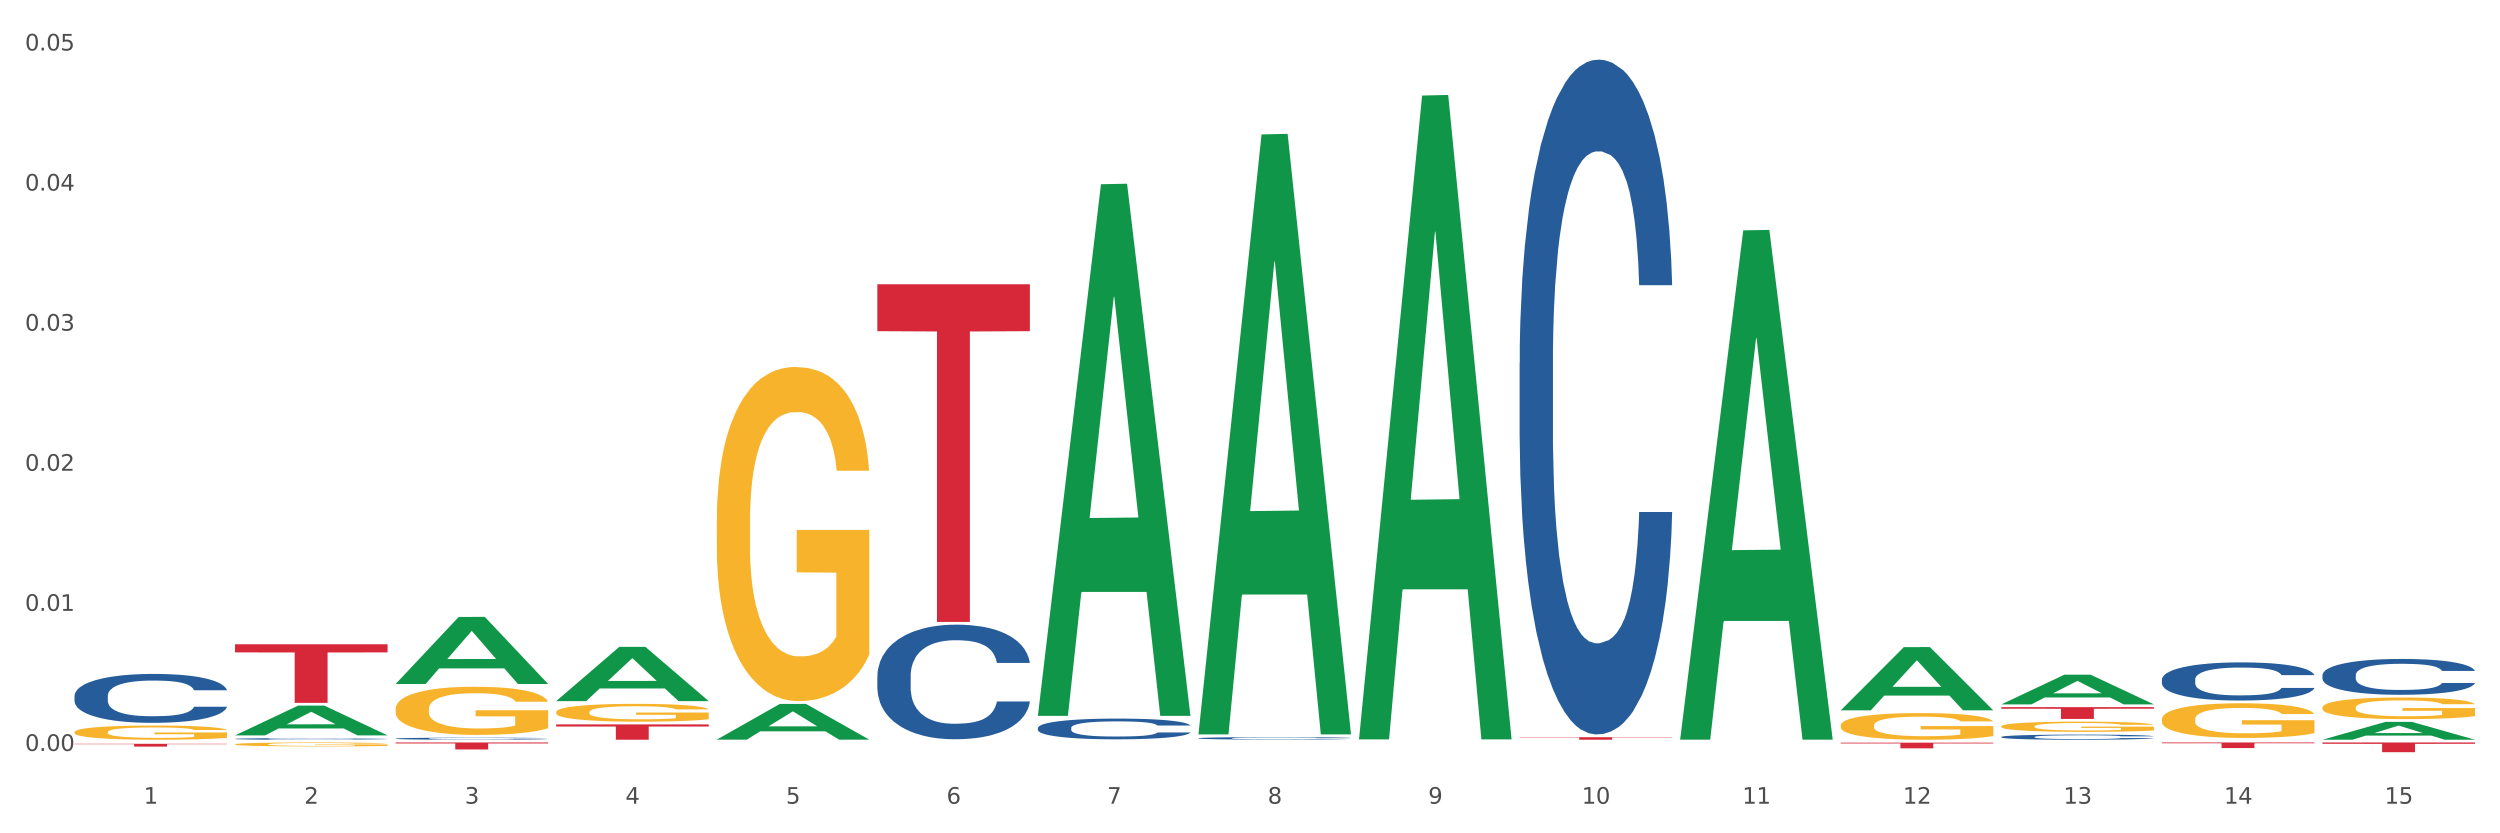 <?xml version="1.0" encoding="utf-8" standalone="no"?>
<!DOCTYPE svg PUBLIC "-//W3C//DTD SVG 1.1//EN"
  "http://www.w3.org/Graphics/SVG/1.1/DTD/svg11.dtd">
<svg xmlns:xlink="http://www.w3.org/1999/xlink" width="1080pt" height="360pt" viewBox="0 0 1080 360" xmlns="http://www.w3.org/2000/svg" version="1.1">
 <rect x="0" y="0" width="1080" height="360" fill="#333333" stroke="none"/>
 <defs>
  <style type="text/css">*{stroke-linejoin: round; stroke-linecap: butt}</style>
 </defs>
 <g id="figure_1">
  <g id="patch_1">
   <path d="M 0 360 
L 1080 360 
L 1080 0 
L 0 0 
z
" style="fill: #ffffff; stroke: #ffffff; stroke-linejoin: miter"/>
  </g>
  <g id="axes_1">
   <g id="matplotlib.axis_1">
    <g id="xtick_1">
     <g id="text_1">
      <!-- 1 -->
      <g style="fill: #4d4d4d" transform="translate(62.07 347.204) scale(0.096 -0.096)">
       <defs>
        <path id="DejaVuSans-31" d="M 794 531 
L 1825 531 
L 1825 4091 
L 703 3866 
L 703 4441 
L 1819 4666 
L 2450 4666 
L 2450 531 
L 3481 531 
L 3481 0 
L 794 0 
L 794 531 
z
" transform="scale(0.016)"/>
       </defs>
       <use xlink:href="#DejaVuSans-31"/>
      </g>
     </g>
    </g>
    <g id="xtick_2">
     <g id="text_2">
      <!-- 2 -->
      <g style="fill: #4d4d4d" transform="translate(131.436 347.204) scale(0.096 -0.096)">
       <defs>
        <path id="DejaVuSans-32" d="M 1228 531 
L 3431 531 
L 3431 0 
L 469 0 
L 469 531 
Q 828 903 1448 1529 
Q 2069 2156 2228 2338 
Q 2531 2678 2651 2914 
Q 2772 3150 2772 3378 
Q 2772 3750 2511 3984 
Q 2250 4219 1831 4219 
Q 1534 4219 1204 4116 
Q 875 4013 500 3803 
L 500 4441 
Q 881 4594 1212 4672 
Q 1544 4750 1819 4750 
Q 2544 4750 2975 4387 
Q 3406 4025 3406 3419 
Q 3406 3131 3298 2873 
Q 3191 2616 2906 2266 
Q 2828 2175 2409 1742 
Q 1991 1309 1228 531 
z
" transform="scale(0.016)"/>
       </defs>
       <use xlink:href="#DejaVuSans-32"/>
      </g>
     </g>
    </g>
    <g id="xtick_3">
     <g id="text_3">
      <!-- 3 -->
      <g style="fill: #4d4d4d" transform="translate(200.802 347.204) scale(0.096 -0.096)">
       <defs>
        <path id="DejaVuSans-33" d="M 2597 2516 
Q 3050 2419 3304 2112 
Q 3559 1806 3559 1356 
Q 3559 666 3084 287 
Q 2609 -91 1734 -91 
Q 1441 -91 1130 -33 
Q 819 25 488 141 
L 488 750 
Q 750 597 1062 519 
Q 1375 441 1716 441 
Q 2309 441 2620 675 
Q 2931 909 2931 1356 
Q 2931 1769 2642 2001 
Q 2353 2234 1838 2234 
L 1294 2234 
L 1294 2753 
L 1863 2753 
Q 2328 2753 2575 2939 
Q 2822 3125 2822 3475 
Q 2822 3834 2567 4026 
Q 2313 4219 1838 4219 
Q 1578 4219 1281 4162 
Q 984 4106 628 3988 
L 628 4550 
Q 988 4650 1302 4700 
Q 1616 4750 1894 4750 
Q 2613 4750 3031 4423 
Q 3450 4097 3450 3541 
Q 3450 3153 3228 2886 
Q 3006 2619 2597 2516 
z
" transform="scale(0.016)"/>
       </defs>
       <use xlink:href="#DejaVuSans-33"/>
      </g>
     </g>
    </g>
    <g id="xtick_4">
     <g id="text_4">
      <!-- 4 -->
      <g style="fill: #4d4d4d" transform="translate(270.169 347.204) scale(0.096 -0.096)">
       <defs>
        <path id="DejaVuSans-34" d="M 2419 4116 
L 825 1625 
L 2419 1625 
L 2419 4116 
z
M 2253 4666 
L 3047 4666 
L 3047 1625 
L 3713 1625 
L 3713 1100 
L 3047 1100 
L 3047 0 
L 2419 0 
L 2419 1100 
L 313 1100 
L 313 1709 
L 2253 4666 
z
" transform="scale(0.016)"/>
       </defs>
       <use xlink:href="#DejaVuSans-34"/>
      </g>
     </g>
    </g>
    <g id="xtick_5">
     <g id="text_5">
      <!-- 5 -->
      <g style="fill: #4d4d4d" transform="translate(339.535 347.204) scale(0.096 -0.096)">
       <defs>
        <path id="DejaVuSans-35" d="M 691 4666 
L 3169 4666 
L 3169 4134 
L 1269 4134 
L 1269 2991 
Q 1406 3038 1543 3061 
Q 1681 3084 1819 3084 
Q 2600 3084 3056 2656 
Q 3513 2228 3513 1497 
Q 3513 744 3044 326 
Q 2575 -91 1722 -91 
Q 1428 -91 1123 -41 
Q 819 9 494 109 
L 494 744 
Q 775 591 1075 516 
Q 1375 441 1709 441 
Q 2250 441 2565 725 
Q 2881 1009 2881 1497 
Q 2881 1984 2565 2268 
Q 2250 2553 1709 2553 
Q 1456 2553 1204 2497 
Q 953 2441 691 2322 
L 691 4666 
z
" transform="scale(0.016)"/>
       </defs>
       <use xlink:href="#DejaVuSans-35"/>
      </g>
     </g>
    </g>
    <g id="xtick_6">
     <g id="text_6">
      <!-- 6 -->
      <g style="fill: #4d4d4d" transform="translate(408.901 347.204) scale(0.096 -0.096)">
       <defs>
        <path id="DejaVuSans-36" d="M 2113 2584 
Q 1688 2584 1439 2293 
Q 1191 2003 1191 1497 
Q 1191 994 1439 701 
Q 1688 409 2113 409 
Q 2538 409 2786 701 
Q 3034 994 3034 1497 
Q 3034 2003 2786 2293 
Q 2538 2584 2113 2584 
z
M 3366 4563 
L 3366 3988 
Q 3128 4100 2886 4159 
Q 2644 4219 2406 4219 
Q 1781 4219 1451 3797 
Q 1122 3375 1075 2522 
Q 1259 2794 1537 2939 
Q 1816 3084 2150 3084 
Q 2853 3084 3261 2657 
Q 3669 2231 3669 1497 
Q 3669 778 3244 343 
Q 2819 -91 2113 -91 
Q 1303 -91 875 529 
Q 447 1150 447 2328 
Q 447 3434 972 4092 
Q 1497 4750 2381 4750 
Q 2619 4750 2861 4703 
Q 3103 4656 3366 4563 
z
" transform="scale(0.016)"/>
       </defs>
       <use xlink:href="#DejaVuSans-36"/>
      </g>
     </g>
    </g>
    <g id="xtick_7">
     <g id="text_7">
      <!-- 7 -->
      <g style="fill: #4d4d4d" transform="translate(478.267 347.204) scale(0.096 -0.096)">
       <defs>
        <path id="DejaVuSans-37" d="M 525 4666 
L 3525 4666 
L 3525 4397 
L 1831 0 
L 1172 0 
L 2766 4134 
L 525 4134 
L 525 4666 
z
" transform="scale(0.016)"/>
       </defs>
       <use xlink:href="#DejaVuSans-37"/>
      </g>
     </g>
    </g>
    <g id="xtick_8">
     <g id="text_8">
      <!-- 8 -->
      <g style="fill: #4d4d4d" transform="translate(547.634 347.204) scale(0.096 -0.096)">
       <defs>
        <path id="DejaVuSans-38" d="M 2034 2216 
Q 1584 2216 1326 1975 
Q 1069 1734 1069 1313 
Q 1069 891 1326 650 
Q 1584 409 2034 409 
Q 2484 409 2743 651 
Q 3003 894 3003 1313 
Q 3003 1734 2745 1975 
Q 2488 2216 2034 2216 
z
M 1403 2484 
Q 997 2584 770 2862 
Q 544 3141 544 3541 
Q 544 4100 942 4425 
Q 1341 4750 2034 4750 
Q 2731 4750 3128 4425 
Q 3525 4100 3525 3541 
Q 3525 3141 3298 2862 
Q 3072 2584 2669 2484 
Q 3125 2378 3379 2068 
Q 3634 1759 3634 1313 
Q 3634 634 3220 271 
Q 2806 -91 2034 -91 
Q 1263 -91 848 271 
Q 434 634 434 1313 
Q 434 1759 690 2068 
Q 947 2378 1403 2484 
z
M 1172 3481 
Q 1172 3119 1398 2916 
Q 1625 2713 2034 2713 
Q 2441 2713 2670 2916 
Q 2900 3119 2900 3481 
Q 2900 3844 2670 4047 
Q 2441 4250 2034 4250 
Q 1625 4250 1398 4047 
Q 1172 3844 1172 3481 
z
" transform="scale(0.016)"/>
       </defs>
       <use xlink:href="#DejaVuSans-38"/>
      </g>
     </g>
    </g>
    <g id="xtick_9">
     <g id="text_9">
      <!-- 9 -->
      <g style="fill: #4d4d4d" transform="translate(617 347.204) scale(0.096 -0.096)">
       <defs>
        <path id="DejaVuSans-39" d="M 703 97 
L 703 672 
Q 941 559 1184 500 
Q 1428 441 1663 441 
Q 2288 441 2617 861 
Q 2947 1281 2994 2138 
Q 2813 1869 2534 1725 
Q 2256 1581 1919 1581 
Q 1219 1581 811 2004 
Q 403 2428 403 3163 
Q 403 3881 828 4315 
Q 1253 4750 1959 4750 
Q 2769 4750 3195 4129 
Q 3622 3509 3622 2328 
Q 3622 1225 3098 567 
Q 2575 -91 1691 -91 
Q 1453 -91 1209 -44 
Q 966 3 703 97 
z
M 1959 2075 
Q 2384 2075 2632 2365 
Q 2881 2656 2881 3163 
Q 2881 3666 2632 3958 
Q 2384 4250 1959 4250 
Q 1534 4250 1286 3958 
Q 1038 3666 1038 3163 
Q 1038 2656 1286 2365 
Q 1534 2075 1959 2075 
z
" transform="scale(0.016)"/>
       </defs>
       <use xlink:href="#DejaVuSans-39"/>
      </g>
     </g>
    </g>
    <g id="xtick_10">
     <g id="text_10">
      <!-- 10 -->
      <g style="fill: #4d4d4d" transform="translate(683.312 347.204) scale(0.096 -0.096)">
       <defs>
        <path id="DejaVuSans-30" d="M 2034 4250 
Q 1547 4250 1301 3770 
Q 1056 3291 1056 2328 
Q 1056 1369 1301 889 
Q 1547 409 2034 409 
Q 2525 409 2770 889 
Q 3016 1369 3016 2328 
Q 3016 3291 2770 3770 
Q 2525 4250 2034 4250 
z
M 2034 4750 
Q 2819 4750 3233 4129 
Q 3647 3509 3647 2328 
Q 3647 1150 3233 529 
Q 2819 -91 2034 -91 
Q 1250 -91 836 529 
Q 422 1150 422 2328 
Q 422 3509 836 4129 
Q 1250 4750 2034 4750 
z
" transform="scale(0.016)"/>
       </defs>
       <use xlink:href="#DejaVuSans-31"/>
       <use xlink:href="#DejaVuSans-30" transform="translate(63.623 0)"/>
      </g>
     </g>
    </g>
    <g id="xtick_11">
     <g id="text_11">
      <!-- 11 -->
      <g style="fill: #4d4d4d" transform="translate(752.678 347.204) scale(0.096 -0.096)">
       <use xlink:href="#DejaVuSans-31"/>
       <use xlink:href="#DejaVuSans-31" transform="translate(63.623 0)"/>
      </g>
     </g>
    </g>
    <g id="xtick_12">
     <g id="text_12">
      <!-- 12 -->
      <g style="fill: #4d4d4d" transform="translate(822.044 347.204) scale(0.096 -0.096)">
       <use xlink:href="#DejaVuSans-31"/>
       <use xlink:href="#DejaVuSans-32" transform="translate(63.623 0)"/>
      </g>
     </g>
    </g>
    <g id="xtick_13">
     <g id="text_13">
      <!-- 13 -->
      <g style="fill: #4d4d4d" transform="translate(891.411 347.204) scale(0.096 -0.096)">
       <use xlink:href="#DejaVuSans-31"/>
       <use xlink:href="#DejaVuSans-33" transform="translate(63.623 0)"/>
      </g>
     </g>
    </g>
    <g id="xtick_14">
     <g id="text_14">
      <!-- 14 -->
      <g style="fill: #4d4d4d" transform="translate(960.777 347.204) scale(0.096 -0.096)">
       <use xlink:href="#DejaVuSans-31"/>
       <use xlink:href="#DejaVuSans-34" transform="translate(63.623 0)"/>
      </g>
     </g>
    </g>
    <g id="xtick_15">
     <g id="text_15">
      <!-- 15 -->
      <g style="fill: #4d4d4d" transform="translate(1030.143 347.204) scale(0.096 -0.096)">
       <use xlink:href="#DejaVuSans-31"/>
       <use xlink:href="#DejaVuSans-35" transform="translate(63.623 0)"/>
      </g>
     </g>
    </g>
    <g id="xtick_16"/>
    <g id="xtick_17"/>
    <g id="xtick_18"/>
    <g id="xtick_19"/>
    <g id="xtick_20"/>
    <g id="xtick_21"/>
    <g id="xtick_22"/>
    <g id="xtick_23"/>
    <g id="xtick_24"/>
    <g id="xtick_25"/>
    <g id="xtick_26"/>
    <g id="xtick_27"/>
    <g id="xtick_28"/>
    <g id="xtick_29"/>
   </g>
   <g id="matplotlib.axis_2">
    <g id="ytick_1">
     <g id="text_16">
      <!-- 0.00 -->
      <g style="fill: #4d4d4d" transform="translate(10.8 324.397) scale(0.096 -0.096)">
       <defs>
        <path id="DejaVuSans-2e" d="M 684 794 
L 1344 794 
L 1344 0 
L 684 0 
L 684 794 
z
" transform="scale(0.016)"/>
       </defs>
       <use xlink:href="#DejaVuSans-30"/>
       <use xlink:href="#DejaVuSans-2e" transform="translate(63.623 0)"/>
       <use xlink:href="#DejaVuSans-30" transform="translate(95.41 0)"/>
       <use xlink:href="#DejaVuSans-30" transform="translate(159.033 0)"/>
      </g>
     </g>
    </g>
    <g id="ytick_2">
     <g id="text_17">
      <!-- 0.01 -->
      <g style="fill: #4d4d4d" transform="translate(10.8 263.881) scale(0.096 -0.096)">
       <use xlink:href="#DejaVuSans-30"/>
       <use xlink:href="#DejaVuSans-2e" transform="translate(63.623 0)"/>
       <use xlink:href="#DejaVuSans-30" transform="translate(95.41 0)"/>
       <use xlink:href="#DejaVuSans-31" transform="translate(159.033 0)"/>
      </g>
     </g>
    </g>
    <g id="ytick_3">
     <g id="text_18">
      <!-- 0.02 -->
      <g style="fill: #4d4d4d" transform="translate(10.8 203.366) scale(0.096 -0.096)">
       <use xlink:href="#DejaVuSans-30"/>
       <use xlink:href="#DejaVuSans-2e" transform="translate(63.623 0)"/>
       <use xlink:href="#DejaVuSans-30" transform="translate(95.41 0)"/>
       <use xlink:href="#DejaVuSans-32" transform="translate(159.033 0)"/>
      </g>
     </g>
    </g>
    <g id="ytick_4">
     <g id="text_19">
      <!-- 0.03 -->
      <g style="fill: #4d4d4d" transform="translate(10.8 142.85) scale(0.096 -0.096)">
       <use xlink:href="#DejaVuSans-30"/>
       <use xlink:href="#DejaVuSans-2e" transform="translate(63.623 0)"/>
       <use xlink:href="#DejaVuSans-30" transform="translate(95.41 0)"/>
       <use xlink:href="#DejaVuSans-33" transform="translate(159.033 0)"/>
      </g>
     </g>
    </g>
    <g id="ytick_5">
     <g id="text_20">
      <!-- 0.04 -->
      <g style="fill: #4d4d4d" transform="translate(10.8 82.334) scale(0.096 -0.096)">
       <use xlink:href="#DejaVuSans-30"/>
       <use xlink:href="#DejaVuSans-2e" transform="translate(63.623 0)"/>
       <use xlink:href="#DejaVuSans-30" transform="translate(95.41 0)"/>
       <use xlink:href="#DejaVuSans-34" transform="translate(159.033 0)"/>
      </g>
     </g>
    </g>
    <g id="ytick_6">
     <g id="text_21">
      <!-- 0.05 -->
      <g style="fill: #4d4d4d" transform="translate(10.8 21.818) scale(0.096 -0.096)">
       <use xlink:href="#DejaVuSans-30"/>
       <use xlink:href="#DejaVuSans-2e" transform="translate(63.623 0)"/>
       <use xlink:href="#DejaVuSans-30" transform="translate(95.41 0)"/>
       <use xlink:href="#DejaVuSans-35" transform="translate(159.033 0)"/>
      </g>
     </g>
    </g>
    <g id="ytick_7"/>
    <g id="ytick_8"/>
    <g id="ytick_9"/>
    <g id="ytick_10"/>
    <g id="ytick_11"/>
   </g>
   <g id="PolyCollection_1">
    <path d="M 101.541 317.674 
L 101.609 317.662 
L 128.784 304.817 
L 140.061 304.805 
L 167.439 317.699 
L 154.395 317.699 
L 148.485 314.696 
L 120.427 314.696 
L 120.224 314.745 
L 114.517 317.699 
L 101.541 317.699 
L 101.541 317.674 
L 123.96 312.904 
L 144.952 312.892 
L 134.558 307.553 
L 134.422 307.529 
L 134.286 307.566 
L 123.892 312.892 
L 123.96 312.904 
L 101.541 317.674 
z
" clip-path="url(#p6b53569d65)" style="fill: #109648"/>
    <path d="M 864.57 305.476 
L 930.468 305.476 
L 930.468 306.184 
L 904.546 306.188 
L 904.546 310.569 
L 890.335 310.569 
L 890.335 306.188 
L 864.57 306.184 
L 864.57 305.48 
L 864.57 305.476 
z
" clip-path="url(#p6b53569d65)" style="fill: #d62839"/>
    <path d="M 795.203 320.839 
L 861.101 320.839 
L 861.101 321.177 
L 835.179 321.179 
L 835.179 323.269 
L 820.969 323.269 
L 820.969 321.179 
L 795.203 321.177 
L 795.203 320.842 
L 795.203 320.839 
z
" clip-path="url(#p6b53569d65)" style="fill: #d62839"/>
    <path d="M 656.471 318.466 
L 722.369 318.466 
L 722.369 318.617 
L 696.447 318.618 
L 696.447 319.553 
L 682.237 319.553 
L 682.237 318.618 
L 656.471 318.617 
L 656.471 318.468 
L 656.471 318.466 
z
" clip-path="url(#p6b53569d65)" style="fill: #d62839"/>
    <path d="M 379.006 122.794 
L 444.904 122.794 
L 444.904 143.066 
L 418.982 143.203 
L 418.982 268.67 
L 404.772 268.67 
L 404.772 143.203 
L 379.006 143.066 
L 379.006 122.931 
L 379.006 122.794 
z
" clip-path="url(#p6b53569d65)" style="fill: #d62839"/>
    <path d="M 240.274 312.95 
L 306.172 312.95 
L 306.172 313.87 
L 280.25 313.876 
L 280.25 319.57 
L 266.039 319.57 
L 266.039 313.876 
L 240.274 313.87 
L 240.274 312.956 
L 240.274 312.95 
z
" clip-path="url(#p6b53569d65)" style="fill: #d62839"/>
    <path d="M 170.907 320.75 
L 236.805 320.75 
L 236.805 321.168 
L 210.883 321.171 
L 210.883 323.761 
L 196.673 323.761 
L 196.673 321.171 
L 170.907 321.168 
L 170.907 320.753 
L 170.907 320.75 
z
" clip-path="url(#p6b53569d65)" style="fill: #d62839"/>
    <path d="M 101.541 278.326 
L 167.439 278.326 
L 167.439 281.842 
L 141.517 281.866 
L 141.517 303.625 
L 127.307 303.625 
L 127.307 281.866 
L 101.541 281.842 
L 101.541 278.35 
L 101.541 278.326 
z
" clip-path="url(#p6b53569d65)" style="fill: #d62839"/>
    <path d="M 32.175 321.336 
L 98.073 321.336 
L 98.073 321.504 
L 72.151 321.505 
L 72.151 322.545 
L 57.941 322.545 
L 57.941 321.505 
L 32.175 321.504 
L 32.175 321.337 
L 32.175 321.336 
z
" clip-path="url(#p6b53569d65)" style="fill: #d62839"/>
    <path d="M 32.175 300.629 
L 32.253 300.61 
L 32.253 300.069 
L 32.487 299.336 
L 33.343 297.986 
L 34.434 296.963 
L 36.303 295.767 
L 37.316 295.265 
L 38.64 294.706 
L 41.366 293.799 
L 44.482 293.027 
L 46.663 292.602 
L 48.299 292.332 
L 51.96 291.85 
L 54.063 291.638 
L 56.244 291.464 
L 58.114 291.348 
L 61.229 291.213 
L 63.722 291.155 
L 66.604 291.136 
L 69.019 291.155 
L 72.212 291.232 
L 76.886 291.464 
L 78.677 291.599 
L 81.092 291.831 
L 83.585 292.139 
L 85.61 292.448 
L 87.947 292.892 
L 90.361 293.471 
L 92.698 294.204 
L 94.334 294.879 
L 95.658 295.593 
L 96.827 296.461 
L 97.683 297.407 
L 98.073 298.198 
L 83.818 298.198 
L 83.429 297.484 
L 82.65 296.712 
L 81.871 296.191 
L 81.014 295.767 
L 79.69 295.284 
L 78.522 294.976 
L 76.574 294.609 
L 74.783 294.378 
L 73.303 294.242 
L 71.511 294.127 
L 67.694 294.011 
L 64.968 294.011 
L 63.255 294.05 
L 61.151 294.146 
L 59.36 294.281 
L 57.257 294.513 
L 55.621 294.763 
L 53.985 295.091 
L 53.05 295.323 
L 51.648 295.747 
L 50.714 296.095 
L 49.467 296.693 
L 48.766 297.117 
L 47.52 298.217 
L 46.975 299.028 
L 46.741 299.587 
L 46.585 300.205 
L 46.585 303.214 
L 47.053 304.565 
L 47.442 305.144 
L 48.065 305.8 
L 49.234 306.649 
L 50.947 307.479 
L 52.739 308.077 
L 54.219 308.443 
L 55.621 308.713 
L 57.023 308.926 
L 58.737 309.119 
L 60.139 309.234 
L 62.242 309.35 
L 64.734 309.408 
L 66.682 309.408 
L 70.654 309.312 
L 72.446 309.215 
L 74.16 309.08 
L 76.029 308.868 
L 77.509 308.636 
L 78.366 308.463 
L 79.768 308.096 
L 80.858 307.71 
L 81.793 307.266 
L 82.416 306.88 
L 83.117 306.302 
L 83.663 305.646 
L 83.818 305.298 
L 98.073 305.298 
L 97.761 305.993 
L 97.216 306.668 
L 96.126 307.575 
L 95.269 308.096 
L 93.945 308.733 
L 92.542 309.273 
L 90.595 309.871 
L 88.804 310.315 
L 86.934 310.701 
L 84.909 311.048 
L 81.248 311.53 
L 79.924 311.666 
L 77.12 311.897 
L 74.939 312.032 
L 71.745 312.167 
L 68.473 312.244 
L 65.046 312.264 
L 62.008 312.225 
L 58.659 312.109 
L 56.556 311.994 
L 54.219 311.82 
L 51.493 311.55 
L 48.922 311.222 
L 46.507 310.836 
L 44.248 310.392 
L 42.145 309.89 
L 39.419 309.061 
L 37.394 308.25 
L 35.914 307.498 
L 34.901 306.861 
L 33.889 306.051 
L 33.343 305.491 
L 32.487 304.141 
L 32.175 302.886 
L 32.175 300.629 
z
" clip-path="url(#p6b53569d65)" style="fill: #255c99"/>
    <path d="M 101.541 319.189 
L 101.619 319.188 
L 101.619 319.171 
L 101.853 319.147 
L 102.71 319.103 
L 103.8 319.069 
L 105.67 319.03 
L 106.682 319.014 
L 108.006 318.995 
L 110.733 318.966 
L 113.848 318.94 
L 116.029 318.926 
L 117.665 318.918 
L 121.326 318.902 
L 123.429 318.895 
L 125.61 318.889 
L 127.48 318.885 
L 130.595 318.881 
L 133.088 318.879 
L 135.97 318.878 
L 138.385 318.879 
L 141.578 318.882 
L 146.252 318.889 
L 148.044 318.894 
L 150.458 318.901 
L 152.951 318.911 
L 154.976 318.921 
L 157.313 318.936 
L 159.728 318.955 
L 162.064 318.979 
L 163.7 319.001 
L 165.024 319.024 
L 166.193 319.053 
L 167.05 319.084 
L 167.439 319.11 
L 153.185 319.11 
L 152.795 319.086 
L 152.016 319.061 
L 151.237 319.044 
L 150.38 319.03 
L 149.056 319.014 
L 147.888 319.004 
L 145.941 318.992 
L 144.149 318.985 
L 142.669 318.98 
L 140.877 318.976 
L 137.061 318.973 
L 134.334 318.973 
L 132.621 318.974 
L 130.518 318.977 
L 128.726 318.981 
L 126.623 318.989 
L 124.987 318.997 
L 123.351 319.008 
L 122.417 319.015 
L 121.015 319.029 
L 120.08 319.041 
L 118.834 319.06 
L 118.133 319.074 
L 116.886 319.11 
L 116.341 319.137 
L 116.107 319.155 
L 115.952 319.175 
L 115.952 319.274 
L 116.419 319.318 
L 116.808 319.337 
L 117.431 319.358 
L 118.6 319.386 
L 120.314 319.413 
L 122.105 319.433 
L 123.585 319.445 
L 124.987 319.454 
L 126.389 319.461 
L 128.103 319.467 
L 129.505 319.471 
L 131.608 319.474 
L 134.101 319.476 
L 136.048 319.476 
L 140.021 319.473 
L 141.812 319.47 
L 143.526 319.466 
L 145.395 319.459 
L 146.875 319.451 
L 147.732 319.445 
L 149.134 319.433 
L 150.225 319.421 
L 151.159 319.406 
L 151.783 319.394 
L 152.484 319.375 
L 153.029 319.353 
L 153.185 319.342 
L 167.439 319.342 
L 167.128 319.365 
L 166.582 319.387 
L 165.492 319.416 
L 164.635 319.433 
L 163.311 319.454 
L 161.909 319.472 
L 159.961 319.492 
L 158.17 319.506 
L 156.3 319.519 
L 154.275 319.53 
L 150.614 319.546 
L 149.29 319.55 
L 146.486 319.558 
L 144.305 319.562 
L 141.111 319.567 
L 137.84 319.569 
L 134.412 319.57 
L 131.374 319.569 
L 128.025 319.565 
L 125.922 319.561 
L 123.585 319.555 
L 120.859 319.546 
L 118.288 319.536 
L 115.874 319.523 
L 113.615 319.509 
L 111.512 319.492 
L 108.785 319.465 
L 106.76 319.438 
L 105.28 319.414 
L 104.267 319.393 
L 103.255 319.367 
L 102.71 319.348 
L 101.853 319.304 
L 101.541 319.263 
L 101.541 319.189 
z
" clip-path="url(#p6b53569d65)" style="fill: #255c99"/>
    <path d="M 170.907 319.071 
L 170.985 319.07 
L 170.985 319.047 
L 171.219 319.016 
L 172.076 318.958 
L 173.166 318.914 
L 175.036 318.863 
L 176.048 318.841 
L 177.373 318.817 
L 180.099 318.779 
L 183.215 318.746 
L 185.396 318.727 
L 187.031 318.716 
L 190.692 318.695 
L 192.796 318.686 
L 194.977 318.679 
L 196.846 318.674 
L 199.962 318.668 
L 202.454 318.665 
L 205.336 318.665 
L 207.751 318.665 
L 210.945 318.669 
L 215.618 318.679 
L 217.41 318.684 
L 219.825 318.694 
L 222.317 318.708 
L 224.342 318.721 
L 226.679 318.74 
L 229.094 318.765 
L 231.431 318.796 
L 233.066 318.825 
L 234.391 318.856 
L 235.559 318.893 
L 236.416 318.933 
L 236.805 318.967 
L 222.551 318.967 
L 222.161 318.937 
L 221.382 318.903 
L 220.604 318.881 
L 219.747 318.863 
L 218.422 318.842 
L 217.254 318.829 
L 215.307 318.813 
L 213.515 318.803 
L 212.035 318.798 
L 210.244 318.793 
L 206.427 318.788 
L 203.701 318.788 
L 201.987 318.789 
L 199.884 318.794 
L 198.092 318.799 
L 195.989 318.809 
L 194.353 318.82 
L 192.718 318.834 
L 191.783 318.844 
L 190.381 318.862 
L 189.446 318.877 
L 188.2 318.903 
L 187.499 318.921 
L 186.252 318.968 
L 185.707 319.003 
L 185.474 319.027 
L 185.318 319.053 
L 185.318 319.182 
L 185.785 319.24 
L 186.175 319.265 
L 186.798 319.293 
L 187.966 319.329 
L 189.68 319.365 
L 191.471 319.39 
L 192.951 319.406 
L 194.353 319.418 
L 195.755 319.427 
L 197.469 319.435 
L 198.871 319.44 
L 200.974 319.445 
L 203.467 319.447 
L 205.414 319.447 
L 209.387 319.443 
L 211.178 319.439 
L 212.892 319.433 
L 214.761 319.424 
L 216.241 319.414 
L 217.098 319.407 
L 218.5 319.391 
L 219.591 319.375 
L 220.526 319.356 
L 221.149 319.339 
L 221.85 319.314 
L 222.395 319.286 
L 222.551 319.271 
L 236.805 319.271 
L 236.494 319.301 
L 235.949 319.33 
L 234.858 319.369 
L 234.001 319.391 
L 232.677 319.419 
L 231.275 319.442 
L 229.328 319.467 
L 227.536 319.486 
L 225.667 319.503 
L 223.641 319.518 
L 219.98 319.538 
L 218.656 319.544 
L 215.852 319.554 
L 213.671 319.56 
L 210.477 319.566 
L 207.206 319.569 
L 203.779 319.57 
L 200.741 319.568 
L 197.391 319.563 
L 195.288 319.558 
L 192.951 319.551 
L 190.225 319.539 
L 187.655 319.525 
L 185.24 319.509 
L 182.981 319.49 
L 180.878 319.468 
L 178.152 319.433 
L 176.126 319.398 
L 174.646 319.366 
L 173.634 319.338 
L 172.621 319.304 
L 172.076 319.28 
L 171.219 319.222 
L 170.907 319.168 
L 170.907 319.071 
z
" clip-path="url(#p6b53569d65)" style="fill: #255c99"/>
    <path d="M 379.006 292.094 
L 379.084 292.049 
L 379.084 290.783 
L 379.318 289.065 
L 380.175 285.9 
L 381.265 283.504 
L 383.134 280.701 
L 384.147 279.525 
L 385.471 278.214 
L 388.198 276.089 
L 391.313 274.281 
L 393.494 273.286 
L 395.13 272.653 
L 398.791 271.523 
L 400.894 271.025 
L 403.075 270.618 
L 404.945 270.347 
L 408.06 270.031 
L 410.553 269.895 
L 413.435 269.85 
L 415.85 269.895 
L 419.043 270.076 
L 423.717 270.618 
L 425.509 270.935 
L 427.923 271.477 
L 430.416 272.201 
L 432.441 272.924 
L 434.778 273.964 
L 437.193 275.32 
L 439.529 277.038 
L 441.165 278.621 
L 442.489 280.294 
L 443.658 282.328 
L 444.515 284.544 
L 444.904 286.397 
L 430.65 286.397 
L 430.26 284.724 
L 429.481 282.916 
L 428.702 281.695 
L 427.845 280.701 
L 426.521 279.57 
L 425.353 278.847 
L 423.405 277.988 
L 421.614 277.445 
L 420.134 277.129 
L 418.342 276.858 
L 414.526 276.586 
L 411.799 276.586 
L 410.086 276.677 
L 407.982 276.903 
L 406.191 277.219 
L 404.088 277.762 
L 402.452 278.35 
L 400.816 279.118 
L 399.882 279.661 
L 398.479 280.655 
L 397.545 281.469 
L 396.298 282.871 
L 395.597 283.865 
L 394.351 286.443 
L 393.806 288.341 
L 393.572 289.653 
L 393.416 291.099 
L 393.416 298.152 
L 393.884 301.317 
L 394.273 302.674 
L 394.896 304.211 
L 396.065 306.2 
L 397.778 308.144 
L 399.57 309.546 
L 401.05 310.405 
L 402.452 311.038 
L 403.854 311.535 
L 405.568 311.987 
L 406.97 312.259 
L 409.073 312.53 
L 411.566 312.665 
L 413.513 312.665 
L 417.485 312.439 
L 419.277 312.213 
L 420.991 311.897 
L 422.86 311.4 
L 424.34 310.857 
L 425.197 310.45 
L 426.599 309.591 
L 427.69 308.687 
L 428.624 307.647 
L 429.247 306.743 
L 429.948 305.386 
L 430.494 303.849 
L 430.65 303.035 
L 444.904 303.035 
L 444.592 304.663 
L 444.047 306.245 
L 442.957 308.37 
L 442.1 309.591 
L 440.776 311.083 
L 439.374 312.349 
L 437.426 313.751 
L 435.635 314.79 
L 433.765 315.695 
L 431.74 316.509 
L 428.079 317.639 
L 426.755 317.955 
L 423.951 318.498 
L 421.77 318.814 
L 418.576 319.131 
L 415.304 319.312 
L 411.877 319.357 
L 408.839 319.266 
L 405.49 318.995 
L 403.387 318.724 
L 401.05 318.317 
L 398.324 317.684 
L 395.753 316.915 
L 393.339 316.011 
L 391.08 314.971 
L 388.976 313.796 
L 386.25 311.852 
L 384.225 309.953 
L 382.745 308.19 
L 381.732 306.698 
L 380.72 304.799 
L 380.175 303.487 
L 379.318 300.323 
L 379.006 297.384 
L 379.006 292.094 
z
" clip-path="url(#p6b53569d65)" style="fill: #255c99"/>
    <path d="M 32.175 316.275 
L 32.253 316.269 
L 32.253 316.068 
L 32.408 315.894 
L 33.186 315.475 
L 34.353 315.128 
L 35.209 314.943 
L 36.065 314.792 
L 37.076 314.641 
L 38.321 314.484 
L 40.578 314.255 
L 41.978 314.137 
L 43.69 314.014 
L 46.802 313.835 
L 49.058 313.735 
L 51.392 313.651 
L 55.204 313.55 
L 57.694 313.505 
L 60.339 313.472 
L 63.529 313.449 
L 65.941 313.444 
L 71.231 313.46 
L 75.744 313.511 
L 77.922 313.55 
L 80.723 313.617 
L 82.201 313.662 
L 84.613 313.751 
L 87.103 313.869 
L 88.815 313.97 
L 91.382 314.16 
L 93.327 314.35 
L 95.116 314.585 
L 96.05 314.747 
L 96.75 314.898 
L 97.373 315.072 
L 97.995 315.346 
L 83.991 315.346 
L 83.446 315.15 
L 82.59 314.965 
L 81.346 314.786 
L 80.256 314.674 
L 78.389 314.535 
L 76.677 314.445 
L 74.888 314.378 
L 72.71 314.322 
L 70.998 314.294 
L 68.586 314.272 
L 63.84 314.277 
L 60.65 314.322 
L 58.472 314.378 
L 57.071 314.428 
L 55.827 314.484 
L 54.426 314.563 
L 52.792 314.68 
L 51.625 314.786 
L 50.458 314.921 
L 49.525 315.055 
L 48.669 315.212 
L 47.969 315.379 
L 47.424 315.553 
L 46.957 315.765 
L 46.568 316.118 
L 46.568 316.884 
L 46.724 317.058 
L 47.113 317.287 
L 47.58 317.461 
L 48.358 317.668 
L 49.058 317.807 
L 50.381 318.009 
L 51.859 318.177 
L 53.026 318.283 
L 54.193 318.373 
L 56.216 318.496 
L 58.472 318.596 
L 60.417 318.658 
L 63.062 318.714 
L 64.852 318.736 
L 66.408 318.747 
L 70.22 318.747 
L 72.943 318.731 
L 75.977 318.691 
L 78.311 318.641 
L 80.256 318.58 
L 82.435 318.479 
L 83.835 318.384 
L 83.835 317.214 
L 66.719 317.209 
L 66.719 316.431 
L 98.073 316.431 
L 98.073 318.714 
L 96.75 318.831 
L 95.272 318.938 
L 93.716 319.033 
L 91.382 319.15 
L 88.581 319.262 
L 86.091 319.34 
L 83.446 319.408 
L 80.334 319.469 
L 76.288 319.525 
L 73.799 319.547 
L 70.687 319.564 
L 67.03 319.57 
L 63.84 319.559 
L 60.728 319.531 
L 57.461 319.48 
L 54.271 319.408 
L 51.859 319.335 
L 49.447 319.245 
L 46.879 319.128 
L 44.857 319.016 
L 43.301 318.915 
L 41.589 318.787 
L 39.722 318.619 
L 38.321 318.468 
L 37.076 318.311 
L 35.754 318.11 
L 34.82 317.936 
L 33.887 317.718 
L 33.342 317.556 
L 32.72 317.304 
L 32.253 316.952 
L 32.175 316.275 
z
" clip-path="url(#p6b53569d65)" style="fill: #f7b32b"/>
    <path d="M 448.372 314.452 
L 448.45 314.444 
L 448.45 314.215 
L 448.684 313.904 
L 449.541 313.332 
L 450.631 312.898 
L 452.501 312.391 
L 453.513 312.178 
L 454.837 311.941 
L 457.564 311.556 
L 460.679 311.229 
L 462.861 311.049 
L 464.496 310.934 
L 468.157 310.73 
L 470.26 310.64 
L 472.441 310.566 
L 474.311 310.517 
L 477.427 310.46 
L 479.919 310.435 
L 482.801 310.427 
L 485.216 310.435 
L 488.41 310.468 
L 493.083 310.566 
L 494.875 310.623 
L 497.289 310.722 
L 499.782 310.852 
L 501.807 310.983 
L 504.144 311.172 
L 506.559 311.417 
L 508.896 311.728 
L 510.531 312.014 
L 511.856 312.317 
L 513.024 312.685 
L 513.881 313.086 
L 514.27 313.422 
L 500.016 313.422 
L 499.626 313.119 
L 498.847 312.792 
L 498.068 312.571 
L 497.212 312.391 
L 495.887 312.186 
L 494.719 312.055 
L 492.772 311.9 
L 490.98 311.802 
L 489.5 311.744 
L 487.709 311.695 
L 483.892 311.646 
L 481.165 311.646 
L 479.452 311.662 
L 477.349 311.703 
L 475.557 311.761 
L 473.454 311.859 
L 471.818 311.965 
L 470.183 312.104 
L 469.248 312.202 
L 467.846 312.382 
L 466.911 312.53 
L 465.665 312.783 
L 464.964 312.963 
L 463.717 313.43 
L 463.172 313.773 
L 462.938 314.011 
L 462.783 314.272 
L 462.783 315.549 
L 463.25 316.122 
L 463.639 316.367 
L 464.263 316.645 
L 465.431 317.005 
L 467.145 317.357 
L 468.936 317.611 
L 470.416 317.766 
L 471.818 317.881 
L 473.22 317.971 
L 474.934 318.052 
L 476.336 318.102 
L 478.439 318.151 
L 480.932 318.175 
L 482.879 318.175 
L 486.852 318.134 
L 488.643 318.093 
L 490.357 318.036 
L 492.226 317.946 
L 493.706 317.848 
L 494.563 317.774 
L 495.965 317.619 
L 497.056 317.455 
L 497.99 317.267 
L 498.614 317.103 
L 499.315 316.858 
L 499.86 316.58 
L 500.016 316.432 
L 514.27 316.432 
L 513.959 316.727 
L 513.413 317.013 
L 512.323 317.398 
L 511.466 317.619 
L 510.142 317.889 
L 508.74 318.118 
L 506.792 318.372 
L 505.001 318.56 
L 503.131 318.723 
L 501.106 318.871 
L 497.445 319.075 
L 496.121 319.132 
L 493.317 319.231 
L 491.136 319.288 
L 487.942 319.345 
L 484.671 319.378 
L 481.243 319.386 
L 478.206 319.37 
L 474.856 319.321 
L 472.753 319.272 
L 470.416 319.198 
L 467.69 319.083 
L 465.119 318.944 
L 462.705 318.781 
L 460.446 318.592 
L 458.343 318.38 
L 455.616 318.028 
L 453.591 317.684 
L 452.111 317.365 
L 451.099 317.095 
L 450.086 316.752 
L 449.541 316.514 
L 448.684 315.942 
L 448.372 315.41 
L 448.372 314.452 
z
" clip-path="url(#p6b53569d65)" style="fill: #255c99"/>
    <path d="M 656.471 156.747 
L 656.549 156.481 
L 656.549 149.026 
L 656.783 138.909 
L 657.639 120.273 
L 658.73 106.162 
L 660.599 89.656 
L 661.612 82.734 
L 662.936 75.013 
L 665.662 62.5 
L 668.778 51.851 
L 670.959 45.993 
L 672.595 42.266 
L 676.256 35.61 
L 678.359 32.682 
L 680.54 30.285 
L 682.41 28.688 
L 685.525 26.824 
L 688.018 26.026 
L 690.9 25.759 
L 693.315 26.026 
L 696.508 27.091 
L 701.182 30.285 
L 702.973 32.149 
L 705.388 35.344 
L 707.881 39.604 
L 709.906 43.863 
L 712.243 49.987 
L 714.657 57.974 
L 716.994 68.091 
L 718.63 77.409 
L 719.954 87.26 
L 721.123 99.24 
L 721.979 112.286 
L 722.369 123.201 
L 708.114 123.201 
L 707.725 113.351 
L 706.946 102.701 
L 706.167 95.513 
L 705.31 89.656 
L 703.986 83 
L 702.818 78.74 
L 700.87 73.682 
L 699.079 70.487 
L 697.599 68.623 
L 695.807 67.026 
L 691.99 65.428 
L 689.264 65.428 
L 687.55 65.961 
L 685.447 67.292 
L 683.656 69.156 
L 681.553 72.351 
L 679.917 75.812 
L 678.281 80.338 
L 677.346 83.532 
L 675.944 89.39 
L 675.01 94.182 
L 673.763 102.435 
L 673.062 108.292 
L 671.816 123.468 
L 671.271 134.65 
L 671.037 142.37 
L 670.881 150.89 
L 670.881 192.422 
L 671.349 211.059 
L 671.738 219.046 
L 672.361 228.098 
L 673.53 239.812 
L 675.243 251.26 
L 677.035 259.514 
L 678.515 264.572 
L 679.917 268.299 
L 681.319 271.228 
L 683.033 273.89 
L 684.435 275.488 
L 686.538 277.085 
L 689.03 277.884 
L 690.978 277.884 
L 694.95 276.553 
L 696.742 275.221 
L 698.456 273.358 
L 700.325 270.429 
L 701.805 267.234 
L 702.662 264.838 
L 704.064 259.78 
L 705.154 254.455 
L 706.089 248.332 
L 706.712 243.007 
L 707.413 235.02 
L 707.959 225.968 
L 708.114 221.176 
L 722.369 221.176 
L 722.057 230.76 
L 721.512 240.078 
L 720.422 252.591 
L 719.565 259.78 
L 718.241 268.566 
L 716.838 276.02 
L 714.891 284.273 
L 713.1 290.397 
L 711.23 295.722 
L 709.205 300.514 
L 705.544 307.17 
L 704.22 309.033 
L 701.416 312.228 
L 699.235 314.092 
L 696.041 315.955 
L 692.769 317.02 
L 689.342 317.287 
L 686.304 316.754 
L 682.955 315.157 
L 680.852 313.559 
L 678.515 311.163 
L 675.789 307.436 
L 673.218 302.91 
L 670.803 297.585 
L 668.544 291.462 
L 666.441 284.54 
L 663.715 273.092 
L 661.69 261.91 
L 660.21 251.527 
L 659.197 242.741 
L 658.185 231.559 
L 657.639 223.838 
L 656.783 205.202 
L 656.471 187.896 
L 656.471 156.747 
z
" clip-path="url(#p6b53569d65)" style="fill: #255c99"/>
    <path d="M 864.57 318.344 
L 864.648 318.342 
L 864.648 318.286 
L 864.881 318.208 
L 865.738 318.066 
L 866.829 317.958 
L 868.698 317.832 
L 869.711 317.78 
L 871.035 317.721 
L 873.761 317.625 
L 876.877 317.544 
L 879.058 317.499 
L 880.694 317.471 
L 884.355 317.42 
L 886.458 317.397 
L 888.639 317.379 
L 890.508 317.367 
L 893.624 317.353 
L 896.117 317.347 
L 898.999 317.345 
L 901.413 317.347 
L 904.607 317.355 
L 909.281 317.379 
L 911.072 317.393 
L 913.487 317.418 
L 915.979 317.45 
L 918.005 317.483 
L 920.341 317.53 
L 922.756 317.591 
L 925.093 317.668 
L 926.729 317.739 
L 928.053 317.814 
L 929.221 317.906 
L 930.078 318.005 
L 930.468 318.088 
L 916.213 318.088 
L 915.824 318.013 
L 915.045 317.932 
L 914.266 317.877 
L 913.409 317.832 
L 912.085 317.782 
L 910.916 317.749 
L 908.969 317.71 
L 907.177 317.686 
L 905.697 317.672 
L 903.906 317.66 
L 900.089 317.647 
L 897.363 317.647 
L 895.649 317.652 
L 893.546 317.662 
L 891.754 317.676 
L 889.651 317.7 
L 888.016 317.727 
L 886.38 317.761 
L 885.445 317.786 
L 884.043 317.83 
L 883.108 317.867 
L 881.862 317.93 
L 881.161 317.975 
L 879.915 318.09 
L 879.369 318.176 
L 879.136 318.235 
L 878.98 318.3 
L 878.98 318.617 
L 879.447 318.759 
L 879.837 318.82 
L 880.46 318.889 
L 881.628 318.978 
L 883.342 319.066 
L 885.134 319.129 
L 886.614 319.167 
L 888.016 319.196 
L 889.418 319.218 
L 891.131 319.239 
L 892.533 319.251 
L 894.637 319.263 
L 897.129 319.269 
L 899.076 319.269 
L 903.049 319.259 
L 904.841 319.249 
L 906.554 319.235 
L 908.424 319.212 
L 909.904 319.188 
L 910.76 319.169 
L 912.163 319.131 
L 913.253 319.09 
L 914.188 319.043 
L 914.811 319.003 
L 915.512 318.942 
L 916.057 318.873 
L 916.213 318.836 
L 930.468 318.836 
L 930.156 318.909 
L 929.611 318.981 
L 928.52 319.076 
L 927.663 319.131 
L 926.339 319.198 
L 924.937 319.255 
L 922.99 319.318 
L 921.198 319.365 
L 919.329 319.405 
L 917.304 319.442 
L 913.643 319.493 
L 912.318 319.507 
L 909.514 319.531 
L 907.333 319.545 
L 904.14 319.56 
L 900.868 319.568 
L 897.441 319.57 
L 894.403 319.566 
L 891.053 319.554 
L 888.95 319.541 
L 886.614 319.523 
L 883.887 319.495 
L 881.317 319.46 
L 878.902 319.419 
L 876.643 319.373 
L 874.54 319.32 
L 871.814 319.232 
L 869.789 319.147 
L 868.309 319.068 
L 867.296 319.001 
L 866.283 318.915 
L 865.738 318.857 
L 864.881 318.714 
L 864.57 318.582 
L 864.57 318.344 
z
" clip-path="url(#p6b53569d65)" style="fill: #255c99"/>
    <path d="M 933.936 293.555 
L 934.014 293.54 
L 934.014 293.118 
L 934.247 292.546 
L 935.104 291.492 
L 936.195 290.695 
L 938.064 289.761 
L 939.077 289.37 
L 940.401 288.933 
L 943.127 288.226 
L 946.243 287.624 
L 948.424 287.292 
L 950.06 287.082 
L 953.721 286.705 
L 955.824 286.54 
L 958.005 286.404 
L 959.874 286.314 
L 962.99 286.208 
L 965.483 286.163 
L 968.365 286.148 
L 970.779 286.163 
L 973.973 286.224 
L 978.647 286.404 
L 980.438 286.51 
L 982.853 286.69 
L 985.346 286.931 
L 987.371 287.172 
L 989.708 287.518 
L 992.122 287.97 
L 994.459 288.542 
L 996.095 289.069 
L 997.419 289.626 
L 998.587 290.303 
L 999.444 291.041 
L 999.834 291.658 
L 985.579 291.658 
L 985.19 291.101 
L 984.411 290.499 
L 983.632 290.092 
L 982.775 289.761 
L 981.451 289.385 
L 980.283 289.144 
L 978.335 288.858 
L 976.544 288.677 
L 975.064 288.572 
L 973.272 288.482 
L 969.455 288.391 
L 966.729 288.391 
L 965.015 288.421 
L 962.912 288.497 
L 961.121 288.602 
L 959.018 288.783 
L 957.382 288.978 
L 955.746 289.234 
L 954.811 289.415 
L 953.409 289.746 
L 952.475 290.017 
L 951.228 290.484 
L 950.527 290.815 
L 949.281 291.673 
L 948.736 292.305 
L 948.502 292.742 
L 948.346 293.224 
L 948.346 295.572 
L 948.814 296.626 
L 949.203 297.078 
L 949.826 297.589 
L 950.995 298.252 
L 952.708 298.899 
L 954.5 299.366 
L 955.98 299.652 
L 957.382 299.863 
L 958.784 300.028 
L 960.498 300.179 
L 961.9 300.269 
L 964.003 300.359 
L 966.495 300.405 
L 968.443 300.405 
L 972.415 300.329 
L 974.207 300.254 
L 975.92 300.149 
L 977.79 299.983 
L 979.27 299.802 
L 980.127 299.667 
L 981.529 299.381 
L 982.619 299.08 
L 983.554 298.734 
L 984.177 298.432 
L 984.878 297.981 
L 985.423 297.469 
L 985.579 297.198 
L 999.834 297.198 
L 999.522 297.74 
L 998.977 298.267 
L 997.886 298.974 
L 997.03 299.381 
L 995.705 299.878 
L 994.303 300.299 
L 992.356 300.766 
L 990.564 301.112 
L 988.695 301.413 
L 986.67 301.684 
L 983.009 302.06 
L 981.685 302.166 
L 978.88 302.347 
L 976.699 302.452 
L 973.506 302.557 
L 970.234 302.617 
L 966.807 302.633 
L 963.769 302.602 
L 960.42 302.512 
L 958.317 302.422 
L 955.98 302.286 
L 953.253 302.076 
L 950.683 301.82 
L 948.268 301.519 
L 946.009 301.172 
L 943.906 300.781 
L 941.18 300.134 
L 939.155 299.501 
L 937.675 298.914 
L 936.662 298.417 
L 935.65 297.785 
L 935.104 297.349 
L 934.247 296.295 
L 933.936 295.316 
L 933.936 293.555 
z
" clip-path="url(#p6b53569d65)" style="fill: #255c99"/>
    <path d="M 1003.302 291.622 
L 1003.38 291.608 
L 1003.38 291.212 
L 1003.614 290.675 
L 1004.47 289.685 
L 1005.561 288.936 
L 1007.43 288.059 
L 1008.443 287.692 
L 1009.767 287.282 
L 1012.494 286.617 
L 1015.609 286.052 
L 1017.79 285.74 
L 1019.426 285.543 
L 1023.087 285.189 
L 1025.19 285.034 
L 1027.371 284.906 
L 1029.241 284.821 
L 1032.356 284.723 
L 1034.849 284.68 
L 1037.731 284.666 
L 1040.146 284.68 
L 1043.339 284.737 
L 1048.013 284.906 
L 1049.805 285.005 
L 1052.219 285.175 
L 1054.712 285.401 
L 1056.737 285.627 
L 1059.074 285.953 
L 1061.489 286.377 
L 1063.825 286.914 
L 1065.461 287.409 
L 1066.785 287.932 
L 1067.954 288.568 
L 1068.811 289.261 
L 1069.2 289.841 
L 1054.945 289.841 
L 1054.556 289.317 
L 1053.777 288.752 
L 1052.998 288.37 
L 1052.141 288.059 
L 1050.817 287.706 
L 1049.649 287.479 
L 1047.701 287.211 
L 1045.91 287.041 
L 1044.43 286.942 
L 1042.638 286.857 
L 1038.822 286.773 
L 1036.095 286.773 
L 1034.382 286.801 
L 1032.278 286.872 
L 1030.487 286.971 
L 1028.384 287.14 
L 1026.748 287.324 
L 1025.112 287.564 
L 1024.178 287.734 
L 1022.775 288.045 
L 1021.841 288.3 
L 1020.594 288.738 
L 1019.893 289.049 
L 1018.647 289.855 
L 1018.102 290.449 
L 1017.868 290.859 
L 1017.712 291.311 
L 1017.712 293.517 
L 1018.18 294.506 
L 1018.569 294.93 
L 1019.192 295.411 
L 1020.361 296.033 
L 1022.074 296.641 
L 1023.866 297.079 
L 1025.346 297.348 
L 1026.748 297.546 
L 1028.15 297.701 
L 1029.864 297.843 
L 1031.266 297.928 
L 1033.369 298.013 
L 1035.862 298.055 
L 1037.809 298.055 
L 1041.781 297.984 
L 1043.573 297.914 
L 1045.287 297.815 
L 1047.156 297.659 
L 1048.636 297.489 
L 1049.493 297.362 
L 1050.895 297.094 
L 1051.986 296.811 
L 1052.92 296.486 
L 1053.543 296.203 
L 1054.244 295.779 
L 1054.79 295.298 
L 1054.945 295.043 
L 1069.2 295.043 
L 1068.888 295.552 
L 1068.343 296.047 
L 1067.253 296.712 
L 1066.396 297.094 
L 1065.072 297.56 
L 1063.67 297.956 
L 1061.722 298.394 
L 1059.931 298.719 
L 1058.061 299.002 
L 1056.036 299.257 
L 1052.375 299.61 
L 1051.051 299.709 
L 1048.247 299.879 
L 1046.066 299.978 
L 1042.872 300.077 
L 1039.6 300.133 
L 1036.173 300.147 
L 1033.135 300.119 
L 1029.786 300.034 
L 1027.683 299.949 
L 1025.346 299.822 
L 1022.62 299.624 
L 1020.049 299.384 
L 1017.634 299.101 
L 1015.376 298.776 
L 1013.272 298.408 
L 1010.546 297.8 
L 1008.521 297.207 
L 1007.041 296.655 
L 1006.028 296.189 
L 1005.016 295.595 
L 1004.47 295.185 
L 1003.614 294.195 
L 1003.302 293.276 
L 1003.302 291.622 
z
" clip-path="url(#p6b53569d65)" style="fill: #255c99"/>
    <path d="M 1003.302 305.637 
L 1003.38 305.628 
L 1003.38 305.322 
L 1003.535 305.058 
L 1004.314 304.419 
L 1005.481 303.891 
L 1006.336 303.61 
L 1007.192 303.38 
L 1008.204 303.15 
L 1009.448 302.911 
L 1011.705 302.562 
L 1013.105 302.383 
L 1014.817 302.196 
L 1017.929 301.924 
L 1020.185 301.77 
L 1022.519 301.642 
L 1026.331 301.489 
L 1028.821 301.421 
L 1031.466 301.37 
L 1034.656 301.336 
L 1037.068 301.327 
L 1042.358 301.353 
L 1046.871 301.43 
L 1049.049 301.489 
L 1051.85 301.591 
L 1053.328 301.66 
L 1055.74 301.796 
L 1058.23 301.975 
L 1059.942 302.128 
L 1062.509 302.417 
L 1064.454 302.707 
L 1066.244 303.065 
L 1067.177 303.312 
L 1067.877 303.542 
L 1068.5 303.806 
L 1069.122 304.223 
L 1055.118 304.223 
L 1054.573 303.925 
L 1053.717 303.644 
L 1052.473 303.371 
L 1051.383 303.201 
L 1049.516 302.988 
L 1047.805 302.852 
L 1046.015 302.75 
L 1043.837 302.664 
L 1042.125 302.622 
L 1039.713 302.588 
L 1034.967 302.596 
L 1031.777 302.664 
L 1029.599 302.75 
L 1028.199 302.826 
L 1026.954 302.911 
L 1025.553 303.031 
L 1023.919 303.209 
L 1022.752 303.371 
L 1021.585 303.576 
L 1020.652 303.78 
L 1019.796 304.019 
L 1019.096 304.274 
L 1018.551 304.538 
L 1018.084 304.862 
L 1017.695 305.398 
L 1017.695 306.565 
L 1017.851 306.829 
L 1018.24 307.178 
L 1018.707 307.442 
L 1019.485 307.757 
L 1020.185 307.97 
L 1021.508 308.277 
L 1022.986 308.532 
L 1024.153 308.694 
L 1025.32 308.83 
L 1027.343 309.018 
L 1029.599 309.171 
L 1031.544 309.265 
L 1034.189 309.35 
L 1035.979 309.384 
L 1037.535 309.401 
L 1041.347 309.401 
L 1044.07 309.375 
L 1047.104 309.316 
L 1049.438 309.239 
L 1051.383 309.145 
L 1053.562 308.992 
L 1054.962 308.847 
L 1054.962 307.067 
L 1037.846 307.059 
L 1037.846 305.875 
L 1069.2 305.875 
L 1069.2 309.35 
L 1067.877 309.529 
L 1066.399 309.69 
L 1064.843 309.835 
L 1062.509 310.014 
L 1059.708 310.184 
L 1057.219 310.304 
L 1054.573 310.406 
L 1051.461 310.5 
L 1047.416 310.585 
L 1044.926 310.619 
L 1041.814 310.644 
L 1038.157 310.653 
L 1034.967 310.636 
L 1031.855 310.593 
L 1028.588 310.517 
L 1025.398 310.406 
L 1022.986 310.295 
L 1020.574 310.159 
L 1018.007 309.98 
L 1015.984 309.81 
L 1014.428 309.656 
L 1012.716 309.461 
L 1010.849 309.205 
L 1009.448 308.975 
L 1008.204 308.737 
L 1006.881 308.43 
L 1005.947 308.166 
L 1005.014 307.834 
L 1004.469 307.587 
L 1003.847 307.204 
L 1003.38 306.667 
L 1003.302 305.637 
z
" clip-path="url(#p6b53569d65)" style="fill: #f7b32b"/>
    <path d="M 933.936 310.735 
L 934.014 310.721 
L 934.014 310.229 
L 934.169 309.804 
L 934.947 308.778 
L 936.114 307.93 
L 936.97 307.479 
L 937.826 307.109 
L 938.837 306.74 
L 940.082 306.357 
L 942.338 305.796 
L 943.739 305.509 
L 945.45 305.208 
L 948.563 304.77 
L 950.819 304.524 
L 953.153 304.319 
L 956.965 304.072 
L 959.455 303.963 
L 962.1 303.881 
L 965.29 303.826 
L 967.702 303.812 
L 972.992 303.854 
L 977.505 303.977 
L 979.683 304.072 
L 982.484 304.237 
L 983.962 304.346 
L 986.374 304.565 
L 988.864 304.852 
L 990.575 305.098 
L 993.143 305.564 
L 995.088 306.029 
L 996.877 306.603 
L 997.811 307 
L 998.511 307.369 
L 999.134 307.793 
L 999.756 308.464 
L 985.752 308.464 
L 985.207 307.985 
L 984.351 307.534 
L 983.106 307.096 
L 982.017 306.822 
L 980.15 306.48 
L 978.438 306.261 
L 976.649 306.097 
L 974.47 305.96 
L 972.759 305.892 
L 970.347 305.837 
L 965.601 305.851 
L 962.411 305.96 
L 960.233 306.097 
L 958.832 306.22 
L 957.588 306.357 
L 956.187 306.549 
L 954.553 306.836 
L 953.386 307.096 
L 952.219 307.424 
L 951.286 307.752 
L 950.43 308.135 
L 949.73 308.546 
L 949.185 308.97 
L 948.718 309.49 
L 948.329 310.352 
L 948.329 312.226 
L 948.485 312.65 
L 948.874 313.211 
L 949.341 313.635 
L 950.119 314.141 
L 950.819 314.483 
L 952.141 314.976 
L 953.62 315.386 
L 954.787 315.646 
L 955.954 315.865 
L 957.977 316.166 
L 960.233 316.412 
L 962.178 316.563 
L 964.823 316.699 
L 966.613 316.754 
L 968.169 316.781 
L 971.981 316.781 
L 974.704 316.74 
L 977.738 316.645 
L 980.072 316.522 
L 982.017 316.371 
L 984.196 316.125 
L 985.596 315.892 
L 985.596 313.033 
L 968.48 313.019 
L 968.48 311.118 
L 999.834 311.118 
L 999.834 316.699 
L 998.511 316.987 
L 997.033 317.247 
L 995.477 317.479 
L 993.143 317.766 
L 990.342 318.04 
L 987.852 318.232 
L 985.207 318.396 
L 982.095 318.546 
L 978.049 318.683 
L 975.56 318.738 
L 972.448 318.779 
L 968.791 318.792 
L 965.601 318.765 
L 962.489 318.697 
L 959.221 318.574 
L 956.032 318.396 
L 953.62 318.218 
L 951.208 317.999 
L 948.64 317.712 
L 946.618 317.438 
L 945.061 317.192 
L 943.35 316.877 
L 941.483 316.467 
L 940.082 316.097 
L 938.837 315.714 
L 937.515 315.222 
L 936.581 314.798 
L 935.648 314.264 
L 935.103 313.868 
L 934.48 313.252 
L 934.014 312.39 
L 933.936 310.735 
z
" clip-path="url(#p6b53569d65)" style="fill: #f7b32b"/>
    <path d="M 864.57 313.79 
L 864.647 313.786 
L 864.647 313.64 
L 864.803 313.515 
L 865.581 313.213 
L 866.748 312.963 
L 867.604 312.83 
L 868.46 312.721 
L 869.471 312.612 
L 870.716 312.499 
L 872.972 312.334 
L 874.373 312.249 
L 876.084 312.161 
L 879.196 312.032 
L 881.453 311.959 
L 883.787 311.899 
L 887.599 311.826 
L 890.089 311.794 
L 892.734 311.77 
L 895.924 311.753 
L 898.336 311.749 
L 903.626 311.761 
L 908.139 311.798 
L 910.317 311.826 
L 913.118 311.874 
L 914.596 311.907 
L 917.008 311.971 
L 919.498 312.056 
L 921.209 312.128 
L 923.777 312.265 
L 925.722 312.403 
L 927.511 312.572 
L 928.445 312.689 
L 929.145 312.798 
L 929.767 312.923 
L 930.39 313.12 
L 916.385 313.12 
L 915.841 312.979 
L 914.985 312.846 
L 913.74 312.717 
L 912.651 312.636 
L 910.784 312.536 
L 909.072 312.471 
L 907.283 312.423 
L 905.104 312.382 
L 903.393 312.362 
L 900.981 312.346 
L 896.235 312.35 
L 893.045 312.382 
L 890.867 312.423 
L 889.466 312.459 
L 888.221 312.499 
L 886.821 312.556 
L 885.187 312.64 
L 884.02 312.717 
L 882.853 312.814 
L 881.919 312.911 
L 881.064 313.024 
L 880.363 313.145 
L 879.819 313.27 
L 879.352 313.423 
L 878.963 313.677 
L 878.963 314.229 
L 879.119 314.354 
L 879.508 314.52 
L 879.974 314.645 
L 880.752 314.794 
L 881.453 314.895 
L 882.775 315.04 
L 884.253 315.161 
L 885.42 315.237 
L 886.587 315.302 
L 888.61 315.39 
L 890.867 315.463 
L 892.812 315.507 
L 895.457 315.548 
L 897.246 315.564 
L 898.802 315.572 
L 902.615 315.572 
L 905.338 315.56 
L 908.372 315.532 
L 910.706 315.495 
L 912.651 315.451 
L 914.829 315.378 
L 916.23 315.31 
L 916.23 314.467 
L 899.114 314.463 
L 899.114 313.903 
L 930.468 313.903 
L 930.468 315.548 
L 929.145 315.632 
L 927.667 315.709 
L 926.111 315.778 
L 923.777 315.862 
L 920.976 315.943 
L 918.486 315.999 
L 915.841 316.048 
L 912.729 316.092 
L 908.683 316.132 
L 906.193 316.149 
L 903.081 316.161 
L 899.425 316.165 
L 896.235 316.157 
L 893.123 316.136 
L 889.855 316.1 
L 886.665 316.048 
L 884.253 315.995 
L 881.842 315.931 
L 879.274 315.846 
L 877.251 315.765 
L 875.695 315.693 
L 873.984 315.6 
L 872.116 315.479 
L 870.716 315.37 
L 869.471 315.257 
L 868.149 315.112 
L 867.215 314.987 
L 866.281 314.83 
L 865.737 314.713 
L 865.114 314.532 
L 864.647 314.278 
L 864.57 313.79 
z
" clip-path="url(#p6b53569d65)" style="fill: #f7b32b"/>
    <path d="M 795.203 313.376 
L 795.281 313.366 
L 795.281 312.987 
L 795.437 312.661 
L 796.215 311.873 
L 797.382 311.221 
L 798.238 310.874 
L 799.094 310.59 
L 800.105 310.306 
L 801.35 310.011 
L 803.606 309.58 
L 805.006 309.359 
L 806.718 309.128 
L 809.83 308.792 
L 812.086 308.602 
L 814.42 308.445 
L 818.233 308.255 
L 820.722 308.171 
L 823.368 308.108 
L 826.557 308.066 
L 828.969 308.056 
L 834.26 308.087 
L 838.772 308.182 
L 840.951 308.255 
L 843.752 308.382 
L 845.23 308.466 
L 847.642 308.634 
L 850.131 308.855 
L 851.843 309.044 
L 854.41 309.401 
L 856.355 309.759 
L 858.145 310.201 
L 859.078 310.506 
L 859.779 310.79 
L 860.401 311.115 
L 861.024 311.631 
L 847.019 311.631 
L 846.475 311.263 
L 845.619 310.916 
L 844.374 310.579 
L 843.285 310.369 
L 841.418 310.106 
L 839.706 309.938 
L 837.916 309.812 
L 835.738 309.706 
L 834.026 309.654 
L 831.615 309.612 
L 826.869 309.622 
L 823.679 309.706 
L 821.5 309.812 
L 820.1 309.906 
L 818.855 310.011 
L 817.455 310.159 
L 815.821 310.379 
L 814.654 310.579 
L 813.487 310.832 
L 812.553 311.084 
L 811.697 311.378 
L 810.997 311.694 
L 810.453 312.02 
L 809.986 312.419 
L 809.597 313.082 
L 809.597 314.522 
L 809.752 314.848 
L 810.141 315.28 
L 810.608 315.606 
L 811.386 315.995 
L 812.086 316.257 
L 813.409 316.636 
L 814.887 316.951 
L 816.054 317.151 
L 817.221 317.32 
L 819.244 317.551 
L 821.5 317.74 
L 823.445 317.856 
L 826.091 317.961 
L 827.88 318.003 
L 829.436 318.024 
L 833.248 318.024 
L 835.971 317.993 
L 839.006 317.919 
L 841.34 317.824 
L 843.285 317.709 
L 845.463 317.519 
L 846.864 317.341 
L 846.864 315.143 
L 829.747 315.132 
L 829.747 313.671 
L 861.101 313.671 
L 861.101 317.961 
L 859.779 318.182 
L 858.3 318.382 
L 856.744 318.56 
L 854.41 318.781 
L 851.61 318.991 
L 849.12 319.139 
L 846.475 319.265 
L 843.363 319.381 
L 839.317 319.486 
L 836.827 319.528 
L 833.715 319.559 
L 830.059 319.57 
L 826.869 319.549 
L 823.757 319.496 
L 820.489 319.402 
L 817.299 319.265 
L 814.887 319.128 
L 812.475 318.96 
L 809.908 318.739 
L 807.885 318.529 
L 806.329 318.34 
L 804.617 318.098 
L 802.75 317.782 
L 801.35 317.498 
L 800.105 317.204 
L 798.782 316.825 
L 797.849 316.499 
L 796.915 316.089 
L 796.37 315.784 
L 795.748 315.311 
L 795.281 314.649 
L 795.203 313.376 
z
" clip-path="url(#p6b53569d65)" style="fill: #f7b32b"/>
    <path d="M 309.64 225.243 
L 309.718 225.111 
L 309.718 220.364 
L 309.873 216.277 
L 310.651 206.388 
L 311.818 198.213 
L 312.674 193.862 
L 313.53 190.302 
L 314.541 186.742 
L 315.786 183.051 
L 318.042 177.645 
L 319.443 174.876 
L 321.155 171.975 
L 324.267 167.756 
L 326.523 165.383 
L 328.857 163.405 
L 332.669 161.032 
L 335.159 159.977 
L 337.804 159.186 
L 340.994 158.658 
L 343.406 158.526 
L 348.696 158.922 
L 353.209 160.109 
L 355.387 161.032 
L 358.188 162.614 
L 359.666 163.669 
L 362.078 165.778 
L 364.568 168.547 
L 366.279 170.92 
L 368.847 175.403 
L 370.792 179.886 
L 372.581 185.424 
L 373.515 189.248 
L 374.215 192.808 
L 374.838 196.895 
L 375.46 203.356 
L 361.456 203.356 
L 360.911 198.741 
L 360.055 194.39 
L 358.81 190.171 
L 357.721 187.533 
L 355.854 184.237 
L 354.142 182.128 
L 352.353 180.545 
L 350.174 179.227 
L 348.463 178.568 
L 346.051 178.04 
L 341.305 178.172 
L 338.115 179.227 
L 335.937 180.545 
L 334.536 181.732 
L 333.292 183.051 
L 331.891 184.896 
L 330.257 187.665 
L 329.09 190.171 
L 327.923 193.335 
L 326.99 196.499 
L 326.134 200.191 
L 325.434 204.147 
L 324.889 208.234 
L 324.422 213.244 
L 324.033 221.551 
L 324.033 239.614 
L 324.189 243.702 
L 324.578 249.108 
L 325.045 253.195 
L 325.823 258.074 
L 326.523 261.37 
L 327.845 266.116 
L 329.324 270.072 
L 330.491 272.577 
L 331.658 274.687 
L 333.681 277.587 
L 335.937 279.961 
L 337.882 281.411 
L 340.527 282.73 
L 342.317 283.257 
L 343.873 283.521 
L 347.685 283.521 
L 350.408 283.125 
L 353.442 282.202 
L 355.776 281.016 
L 357.721 279.565 
L 359.9 277.192 
L 361.3 274.95 
L 361.3 247.394 
L 344.184 247.262 
L 344.184 228.935 
L 375.538 228.935 
L 375.538 282.73 
L 374.215 285.498 
L 372.737 288.004 
L 371.181 290.245 
L 368.847 293.014 
L 366.046 295.651 
L 363.556 297.497 
L 360.911 299.079 
L 357.799 300.529 
L 353.753 301.848 
L 351.264 302.375 
L 348.152 302.771 
L 344.495 302.903 
L 341.305 302.639 
L 338.193 301.98 
L 334.925 300.793 
L 331.736 299.079 
L 329.324 297.365 
L 326.912 295.255 
L 324.344 292.486 
L 322.322 289.849 
L 320.766 287.476 
L 319.054 284.444 
L 317.187 280.488 
L 315.786 276.928 
L 314.541 273.236 
L 313.219 268.49 
L 312.285 264.402 
L 311.352 259.26 
L 310.807 255.437 
L 310.184 249.503 
L 309.718 241.197 
L 309.64 225.243 
z
" clip-path="url(#p6b53569d65)" style="fill: #f7b32b"/>
    <path d="M 240.274 307.626 
L 240.351 307.618 
L 240.351 307.365 
L 240.507 307.147 
L 241.285 306.619 
L 242.452 306.183 
L 243.308 305.951 
L 244.164 305.761 
L 245.175 305.571 
L 246.42 305.374 
L 248.676 305.085 
L 250.077 304.937 
L 251.788 304.783 
L 254.9 304.557 
L 257.157 304.431 
L 259.491 304.325 
L 263.303 304.199 
L 265.793 304.142 
L 268.438 304.1 
L 271.628 304.072 
L 274.04 304.065 
L 279.33 304.086 
L 283.843 304.149 
L 286.021 304.199 
L 288.822 304.283 
L 290.3 304.339 
L 292.712 304.452 
L 295.202 304.6 
L 296.913 304.726 
L 299.481 304.966 
L 301.426 305.205 
L 303.215 305.5 
L 304.149 305.704 
L 304.849 305.894 
L 305.471 306.113 
L 306.094 306.457 
L 292.089 306.457 
L 291.545 306.211 
L 290.689 305.979 
L 289.444 305.754 
L 288.355 305.613 
L 286.488 305.437 
L 284.776 305.324 
L 282.987 305.24 
L 280.808 305.17 
L 279.097 305.134 
L 276.685 305.106 
L 271.939 305.113 
L 268.749 305.17 
L 266.571 305.24 
L 265.17 305.303 
L 263.925 305.374 
L 262.525 305.472 
L 260.891 305.62 
L 259.724 305.754 
L 258.557 305.923 
L 257.623 306.091 
L 256.768 306.289 
L 256.067 306.5 
L 255.523 306.718 
L 255.056 306.985 
L 254.667 307.428 
L 254.667 308.393 
L 254.823 308.611 
L 255.212 308.899 
L 255.678 309.117 
L 256.456 309.378 
L 257.157 309.554 
L 258.479 309.807 
L 259.957 310.018 
L 261.124 310.152 
L 262.291 310.264 
L 264.314 310.419 
L 266.571 310.546 
L 268.516 310.623 
L 271.161 310.694 
L 272.95 310.722 
L 274.506 310.736 
L 278.319 310.736 
L 281.042 310.715 
L 284.076 310.666 
L 286.41 310.602 
L 288.355 310.525 
L 290.533 310.398 
L 291.934 310.278 
L 291.934 308.808 
L 274.818 308.801 
L 274.818 307.823 
L 306.172 307.823 
L 306.172 310.694 
L 304.849 310.841 
L 303.371 310.975 
L 301.815 311.095 
L 299.481 311.243 
L 296.68 311.383 
L 294.19 311.482 
L 291.545 311.566 
L 288.433 311.644 
L 284.387 311.714 
L 281.897 311.742 
L 278.785 311.763 
L 275.129 311.77 
L 271.939 311.756 
L 268.827 311.721 
L 265.559 311.658 
L 262.369 311.566 
L 259.957 311.475 
L 257.546 311.362 
L 254.978 311.214 
L 252.955 311.074 
L 251.399 310.947 
L 249.688 310.785 
L 247.82 310.574 
L 246.42 310.384 
L 245.175 310.187 
L 243.853 309.934 
L 242.919 309.716 
L 241.985 309.441 
L 241.441 309.237 
L 240.818 308.92 
L 240.351 308.477 
L 240.274 307.626 
z
" clip-path="url(#p6b53569d65)" style="fill: #f7b32b"/>
    <path d="M 170.907 306.292 
L 170.985 306.273 
L 170.985 305.589 
L 171.141 305 
L 171.919 303.575 
L 173.086 302.397 
L 173.942 301.77 
L 174.798 301.257 
L 175.809 300.744 
L 177.054 300.212 
L 179.31 299.433 
L 180.71 299.034 
L 182.422 298.616 
L 185.534 298.008 
L 187.79 297.665 
L 190.124 297.38 
L 193.937 297.038 
L 196.426 296.886 
L 199.072 296.772 
L 202.261 296.696 
L 204.673 296.677 
L 209.964 296.734 
L 214.476 296.905 
L 216.655 297.038 
L 219.456 297.266 
L 220.934 297.418 
L 223.346 297.722 
L 225.835 298.122 
L 227.547 298.464 
L 230.114 299.11 
L 232.059 299.756 
L 233.849 300.554 
L 234.783 301.105 
L 235.483 301.618 
L 236.105 302.207 
L 236.728 303.138 
L 222.723 303.138 
L 222.179 302.473 
L 221.323 301.846 
L 220.078 301.238 
L 218.989 300.858 
L 217.122 300.383 
L 215.41 300.079 
L 213.62 299.851 
L 211.442 299.661 
L 209.73 299.566 
L 207.319 299.49 
L 202.573 299.509 
L 199.383 299.661 
L 197.204 299.851 
L 195.804 300.022 
L 194.559 300.212 
L 193.159 300.478 
L 191.525 300.877 
L 190.358 301.238 
L 189.191 301.694 
L 188.257 302.15 
L 187.401 302.682 
L 186.701 303.252 
L 186.157 303.841 
L 185.69 304.563 
L 185.301 305.76 
L 185.301 308.364 
L 185.456 308.953 
L 185.845 309.732 
L 186.312 310.321 
L 187.09 311.024 
L 187.79 311.499 
L 189.113 312.183 
L 190.591 312.753 
L 191.758 313.114 
L 192.925 313.418 
L 194.948 313.836 
L 197.204 314.178 
L 199.149 314.387 
L 201.795 314.577 
L 203.584 314.653 
L 205.14 314.691 
L 208.952 314.691 
L 211.675 314.634 
L 214.71 314.501 
L 217.044 314.33 
L 218.989 314.121 
L 221.167 313.779 
L 222.568 313.456 
L 222.568 309.485 
L 205.451 309.466 
L 205.451 306.824 
L 236.805 306.824 
L 236.805 314.577 
L 235.483 314.976 
L 234.004 315.337 
L 232.448 315.66 
L 230.114 316.059 
L 227.314 316.439 
L 224.824 316.706 
L 222.179 316.934 
L 219.067 317.143 
L 215.021 317.333 
L 212.531 317.409 
L 209.419 317.466 
L 205.763 317.485 
L 202.573 317.447 
L 199.461 317.352 
L 196.193 317.181 
L 193.003 316.934 
L 190.591 316.687 
L 188.179 316.382 
L 185.612 315.983 
L 183.589 315.603 
L 182.033 315.261 
L 180.321 314.824 
L 178.454 314.254 
L 177.054 313.741 
L 175.809 313.209 
L 174.486 312.525 
L 173.553 311.936 
L 172.619 311.195 
L 172.074 310.644 
L 171.452 309.789 
L 170.985 308.592 
L 170.907 306.292 
z
" clip-path="url(#p6b53569d65)" style="fill: #f7b32b"/>
    <path d="M 101.541 321.532 
L 101.619 321.531 
L 101.619 321.475 
L 101.775 321.427 
L 102.553 321.311 
L 103.72 321.215 
L 104.575 321.164 
L 105.431 321.122 
L 106.443 321.081 
L 107.688 321.037 
L 109.944 320.974 
L 111.344 320.942 
L 113.056 320.907 
L 116.168 320.858 
L 118.424 320.83 
L 120.758 320.807 
L 124.57 320.779 
L 127.06 320.767 
L 129.705 320.758 
L 132.895 320.751 
L 135.307 320.75 
L 140.598 320.754 
L 145.11 320.768 
L 147.289 320.779 
L 150.089 320.798 
L 151.568 320.81 
L 153.979 320.835 
L 156.469 320.867 
L 158.181 320.895 
L 160.748 320.948 
L 162.693 321 
L 164.483 321.065 
L 165.416 321.11 
L 166.117 321.152 
L 166.739 321.2 
L 167.361 321.276 
L 153.357 321.276 
L 152.812 321.221 
L 151.957 321.17 
L 150.712 321.121 
L 149.623 321.09 
L 147.755 321.051 
L 146.044 321.027 
L 144.254 321.008 
L 142.076 320.993 
L 140.364 320.985 
L 137.952 320.979 
L 133.206 320.98 
L 130.017 320.993 
L 127.838 321.008 
L 126.438 321.022 
L 125.193 321.037 
L 123.792 321.059 
L 122.159 321.092 
L 120.992 321.121 
L 119.825 321.158 
L 118.891 321.195 
L 118.035 321.238 
L 117.335 321.285 
L 116.79 321.333 
L 116.324 321.391 
L 115.935 321.489 
L 115.935 321.701 
L 116.09 321.749 
L 116.479 321.812 
L 116.946 321.86 
L 117.724 321.917 
L 118.424 321.956 
L 119.747 322.012 
L 121.225 322.058 
L 122.392 322.087 
L 123.559 322.112 
L 125.582 322.146 
L 127.838 322.174 
L 129.783 322.191 
L 132.428 322.206 
L 134.218 322.213 
L 135.774 322.216 
L 139.586 322.216 
L 142.309 322.211 
L 145.343 322.2 
L 147.678 322.186 
L 149.623 322.169 
L 151.801 322.141 
L 153.201 322.115 
L 153.201 321.792 
L 136.085 321.79 
L 136.085 321.575 
L 167.439 321.575 
L 167.439 322.206 
L 166.117 322.239 
L 164.638 322.268 
L 163.082 322.295 
L 160.748 322.327 
L 157.947 322.358 
L 155.458 322.38 
L 152.812 322.398 
L 149.7 322.415 
L 145.655 322.431 
L 143.165 322.437 
L 140.053 322.441 
L 136.396 322.443 
L 133.206 322.44 
L 130.094 322.432 
L 126.827 322.418 
L 123.637 322.398 
L 121.225 322.378 
L 118.813 322.353 
L 116.246 322.321 
L 114.223 322.29 
L 112.667 322.262 
L 110.955 322.226 
L 109.088 322.18 
L 107.688 322.138 
L 106.443 322.095 
L 105.12 322.039 
L 104.186 321.991 
L 103.253 321.931 
L 102.708 321.886 
L 102.086 321.817 
L 101.619 321.719 
L 101.541 321.532 
z
" clip-path="url(#p6b53569d65)" style="fill: #f7b32b"/>
    <path d="M 517.739 318.914 
L 517.816 318.913 
L 517.816 318.886 
L 518.05 318.849 
L 518.907 318.78 
L 519.997 318.728 
L 521.867 318.668 
L 522.88 318.642 
L 524.204 318.614 
L 526.93 318.568 
L 530.046 318.529 
L 532.227 318.507 
L 533.863 318.494 
L 537.523 318.469 
L 539.627 318.458 
L 541.808 318.45 
L 543.677 318.444 
L 546.793 318.437 
L 549.285 318.434 
L 552.167 318.433 
L 554.582 318.434 
L 557.776 318.438 
L 562.449 318.45 
L 564.241 318.456 
L 566.656 318.468 
L 569.148 318.484 
L 571.173 318.499 
L 573.51 318.522 
L 575.925 318.551 
L 578.262 318.589 
L 579.898 318.623 
L 581.222 318.659 
L 582.39 318.703 
L 583.247 318.751 
L 583.636 318.791 
L 569.382 318.791 
L 568.992 318.755 
L 568.214 318.716 
L 567.435 318.689 
L 566.578 318.668 
L 565.254 318.643 
L 564.085 318.628 
L 562.138 318.609 
L 560.346 318.597 
L 558.866 318.59 
L 557.075 318.585 
L 553.258 318.579 
L 550.532 318.579 
L 548.818 318.581 
L 546.715 318.586 
L 544.923 318.592 
L 542.82 318.604 
L 541.184 318.617 
L 539.549 318.634 
L 538.614 318.645 
L 537.212 318.667 
L 536.277 318.684 
L 535.031 318.715 
L 534.33 318.736 
L 533.084 318.792 
L 532.538 318.833 
L 532.305 318.862 
L 532.149 318.893 
L 532.149 319.046 
L 532.616 319.114 
L 533.006 319.143 
L 533.629 319.177 
L 534.797 319.22 
L 536.511 319.262 
L 538.302 319.292 
L 539.782 319.311 
L 541.184 319.325 
L 542.587 319.335 
L 544.3 319.345 
L 545.702 319.351 
L 547.805 319.357 
L 550.298 319.36 
L 552.245 319.36 
L 556.218 319.355 
L 558.009 319.35 
L 559.723 319.343 
L 561.593 319.332 
L 563.073 319.321 
L 563.929 319.312 
L 565.331 319.293 
L 566.422 319.274 
L 567.357 319.251 
L 567.98 319.232 
L 568.681 319.202 
L 569.226 319.169 
L 569.382 319.151 
L 583.636 319.151 
L 583.325 319.187 
L 582.78 319.221 
L 581.689 319.267 
L 580.832 319.293 
L 579.508 319.326 
L 578.106 319.353 
L 576.159 319.383 
L 574.367 319.406 
L 572.498 319.425 
L 570.472 319.443 
L 566.811 319.467 
L 565.487 319.474 
L 562.683 319.486 
L 560.502 319.493 
L 557.308 319.5 
L 554.037 319.504 
L 550.61 319.505 
L 547.572 319.503 
L 544.222 319.497 
L 542.119 319.491 
L 539.782 319.482 
L 537.056 319.468 
L 534.486 319.452 
L 532.071 319.432 
L 529.812 319.41 
L 527.709 319.384 
L 524.983 319.342 
L 522.957 319.301 
L 521.477 319.263 
L 520.465 319.231 
L 519.452 319.189 
L 518.907 319.161 
L 518.05 319.093 
L 517.739 319.029 
L 517.739 318.914 
z
" clip-path="url(#p6b53569d65)" style="fill: #255c99"/>
    <path d="M 1003.302 320.75 
L 1069.2 320.75 
L 1069.2 321.333 
L 1043.278 321.337 
L 1043.278 324.95 
L 1029.068 324.95 
L 1029.068 321.337 
L 1003.302 321.333 
L 1003.302 320.754 
L 1003.302 320.75 
z
" clip-path="url(#p6b53569d65)" style="fill: #d62839"/>
    <path d="M 933.936 320.75 
L 999.834 320.75 
L 999.834 321.084 
L 973.912 321.086 
L 973.912 323.154 
L 959.702 323.154 
L 959.702 321.086 
L 933.936 321.084 
L 933.936 320.752 
L 933.936 320.75 
z
" clip-path="url(#p6b53569d65)" style="fill: #d62839"/>
    <path d="M 170.907 295.443 
L 170.975 295.416 
L 198.15 266.515 
L 209.427 266.488 
L 236.805 295.497 
L 223.762 295.497 
L 217.851 288.742 
L 189.794 288.742 
L 189.59 288.851 
L 183.883 295.497 
L 170.907 295.497 
L 170.907 295.443 
L 193.326 284.711 
L 214.319 284.684 
L 203.924 272.671 
L 203.788 272.617 
L 203.653 272.698 
L 193.258 284.684 
L 193.326 284.711 
L 170.907 295.443 
z
" clip-path="url(#p6b53569d65)" style="fill: #109648"/>
    <path d="M 864.57 304.272 
L 864.638 304.26 
L 891.812 291.456 
L 903.089 291.444 
L 930.468 304.296 
L 917.424 304.296 
L 911.513 301.303 
L 883.456 301.303 
L 883.252 301.351 
L 877.545 304.296 
L 864.57 304.296 
L 864.57 304.272 
L 886.989 299.517 
L 907.981 299.505 
L 897.587 294.183 
L 897.451 294.159 
L 897.315 294.195 
L 886.921 299.505 
L 886.989 299.517 
L 864.57 304.272 
z
" clip-path="url(#p6b53569d65)" style="fill: #109648"/>
    <path d="M 795.203 306.824 
L 795.271 306.799 
L 822.446 279.562 
L 833.723 279.537 
L 861.101 306.876 
L 848.058 306.876 
L 842.147 300.509 
L 814.09 300.509 
L 813.886 300.612 
L 808.179 306.876 
L 795.203 306.876 
L 795.203 306.824 
L 817.622 296.71 
L 838.615 296.684 
L 828.22 285.364 
L 828.084 285.312 
L 827.949 285.389 
L 817.554 296.684 
L 817.622 296.71 
L 795.203 306.824 
z
" clip-path="url(#p6b53569d65)" style="fill: #109648"/>
    <path d="M 725.837 319.127 
L 725.905 318.92 
L 753.08 99.517 
L 764.357 99.31 
L 791.735 319.541 
L 778.691 319.541 
L 772.781 268.257 
L 744.723 268.257 
L 744.52 269.084 
L 738.813 319.541 
L 725.837 319.541 
L 725.837 319.127 
L 748.256 237.652 
L 769.248 237.445 
L 758.854 146.251 
L 758.718 145.838 
L 758.582 146.458 
L 748.188 237.445 
L 748.256 237.652 
L 725.837 319.127 
z
" clip-path="url(#p6b53569d65)" style="fill: #109648"/>
    <path d="M 1003.302 319.555 
L 1003.37 319.548 
L 1030.544 311.84 
L 1041.822 311.833 
L 1069.2 319.57 
L 1056.156 319.57 
L 1050.246 317.768 
L 1022.188 317.768 
L 1021.984 317.797 
L 1016.278 319.57 
L 1003.302 319.57 
L 1003.302 319.555 
L 1025.721 316.693 
L 1046.713 316.686 
L 1036.319 313.482 
L 1036.183 313.467 
L 1036.047 313.489 
L 1025.653 316.686 
L 1025.721 316.693 
L 1003.302 319.555 
z
" clip-path="url(#p6b53569d65)" style="fill: #109648"/>
    <path d="M 517.739 316.766 
L 517.806 316.522 
L 544.981 58.066 
L 556.258 57.822 
L 583.636 317.253 
L 570.593 317.253 
L 564.682 256.841 
L 536.625 256.841 
L 536.421 257.815 
L 530.714 317.253 
L 517.739 317.253 
L 517.739 316.766 
L 540.157 220.789 
L 561.15 220.545 
L 550.755 113.119 
L 550.62 112.632 
L 550.484 113.362 
L 540.089 220.545 
L 540.157 220.789 
L 517.739 316.766 
z
" clip-path="url(#p6b53569d65)" style="fill: #109648"/>
    <path d="M 587.105 318.89 
L 587.173 318.629 
L 614.347 41.276 
L 625.624 41.014 
L 653.003 319.413 
L 639.959 319.413 
L 634.049 254.584 
L 605.991 254.584 
L 605.787 255.63 
L 600.081 319.413 
L 587.105 319.413 
L 587.105 318.89 
L 609.524 215.896 
L 630.516 215.634 
L 620.122 100.354 
L 619.986 99.831 
L 619.85 100.615 
L 609.456 215.634 
L 609.524 215.896 
L 587.105 318.89 
z
" clip-path="url(#p6b53569d65)" style="fill: #109648"/>
    <path d="M 309.64 319.506 
L 309.708 319.491 
L 336.882 304.097 
L 348.16 304.083 
L 375.538 319.535 
L 362.494 319.535 
L 356.584 315.937 
L 328.526 315.937 
L 328.322 315.995 
L 322.616 319.535 
L 309.64 319.535 
L 309.64 319.506 
L 332.059 313.789 
L 353.051 313.775 
L 342.657 307.376 
L 342.521 307.347 
L 342.385 307.391 
L 331.991 313.775 
L 332.059 313.789 
L 309.64 319.506 
z
" clip-path="url(#p6b53569d65)" style="fill: #109648"/>
    <path d="M 240.274 302.841 
L 240.342 302.819 
L 267.516 279.459 
L 278.793 279.437 
L 306.172 302.885 
L 293.128 302.885 
L 287.217 297.425 
L 259.16 297.425 
L 258.956 297.513 
L 253.249 302.885 
L 240.274 302.885 
L 240.274 302.841 
L 262.693 294.166 
L 283.685 294.144 
L 273.291 284.435 
L 273.155 284.391 
L 273.019 284.457 
L 262.625 294.144 
L 262.693 294.166 
L 240.274 302.841 
z
" clip-path="url(#p6b53569d65)" style="fill: #109648"/>
    <path d="M 448.372 308.815 
L 448.44 308.6 
L 475.615 79.584 
L 486.892 79.368 
L 514.27 309.247 
L 501.227 309.247 
L 495.316 255.717 
L 467.259 255.717 
L 467.055 256.58 
L 461.348 309.247 
L 448.372 309.247 
L 448.372 308.815 
L 470.791 223.771 
L 491.783 223.555 
L 481.389 128.366 
L 481.253 127.934 
L 481.117 128.582 
L 470.723 223.555 
L 470.791 223.771 
L 448.372 308.815 
z
" clip-path="url(#p6b53569d65)" style="fill: #109648"/>
   </g>
  </g>
 </g>
 <defs>
  <clipPath id="p6b53569d65">
   <rect x="32.175" y="10.8" width="1037.025" height="329.109"/>
  </clipPath>
 </defs>
</svg>
